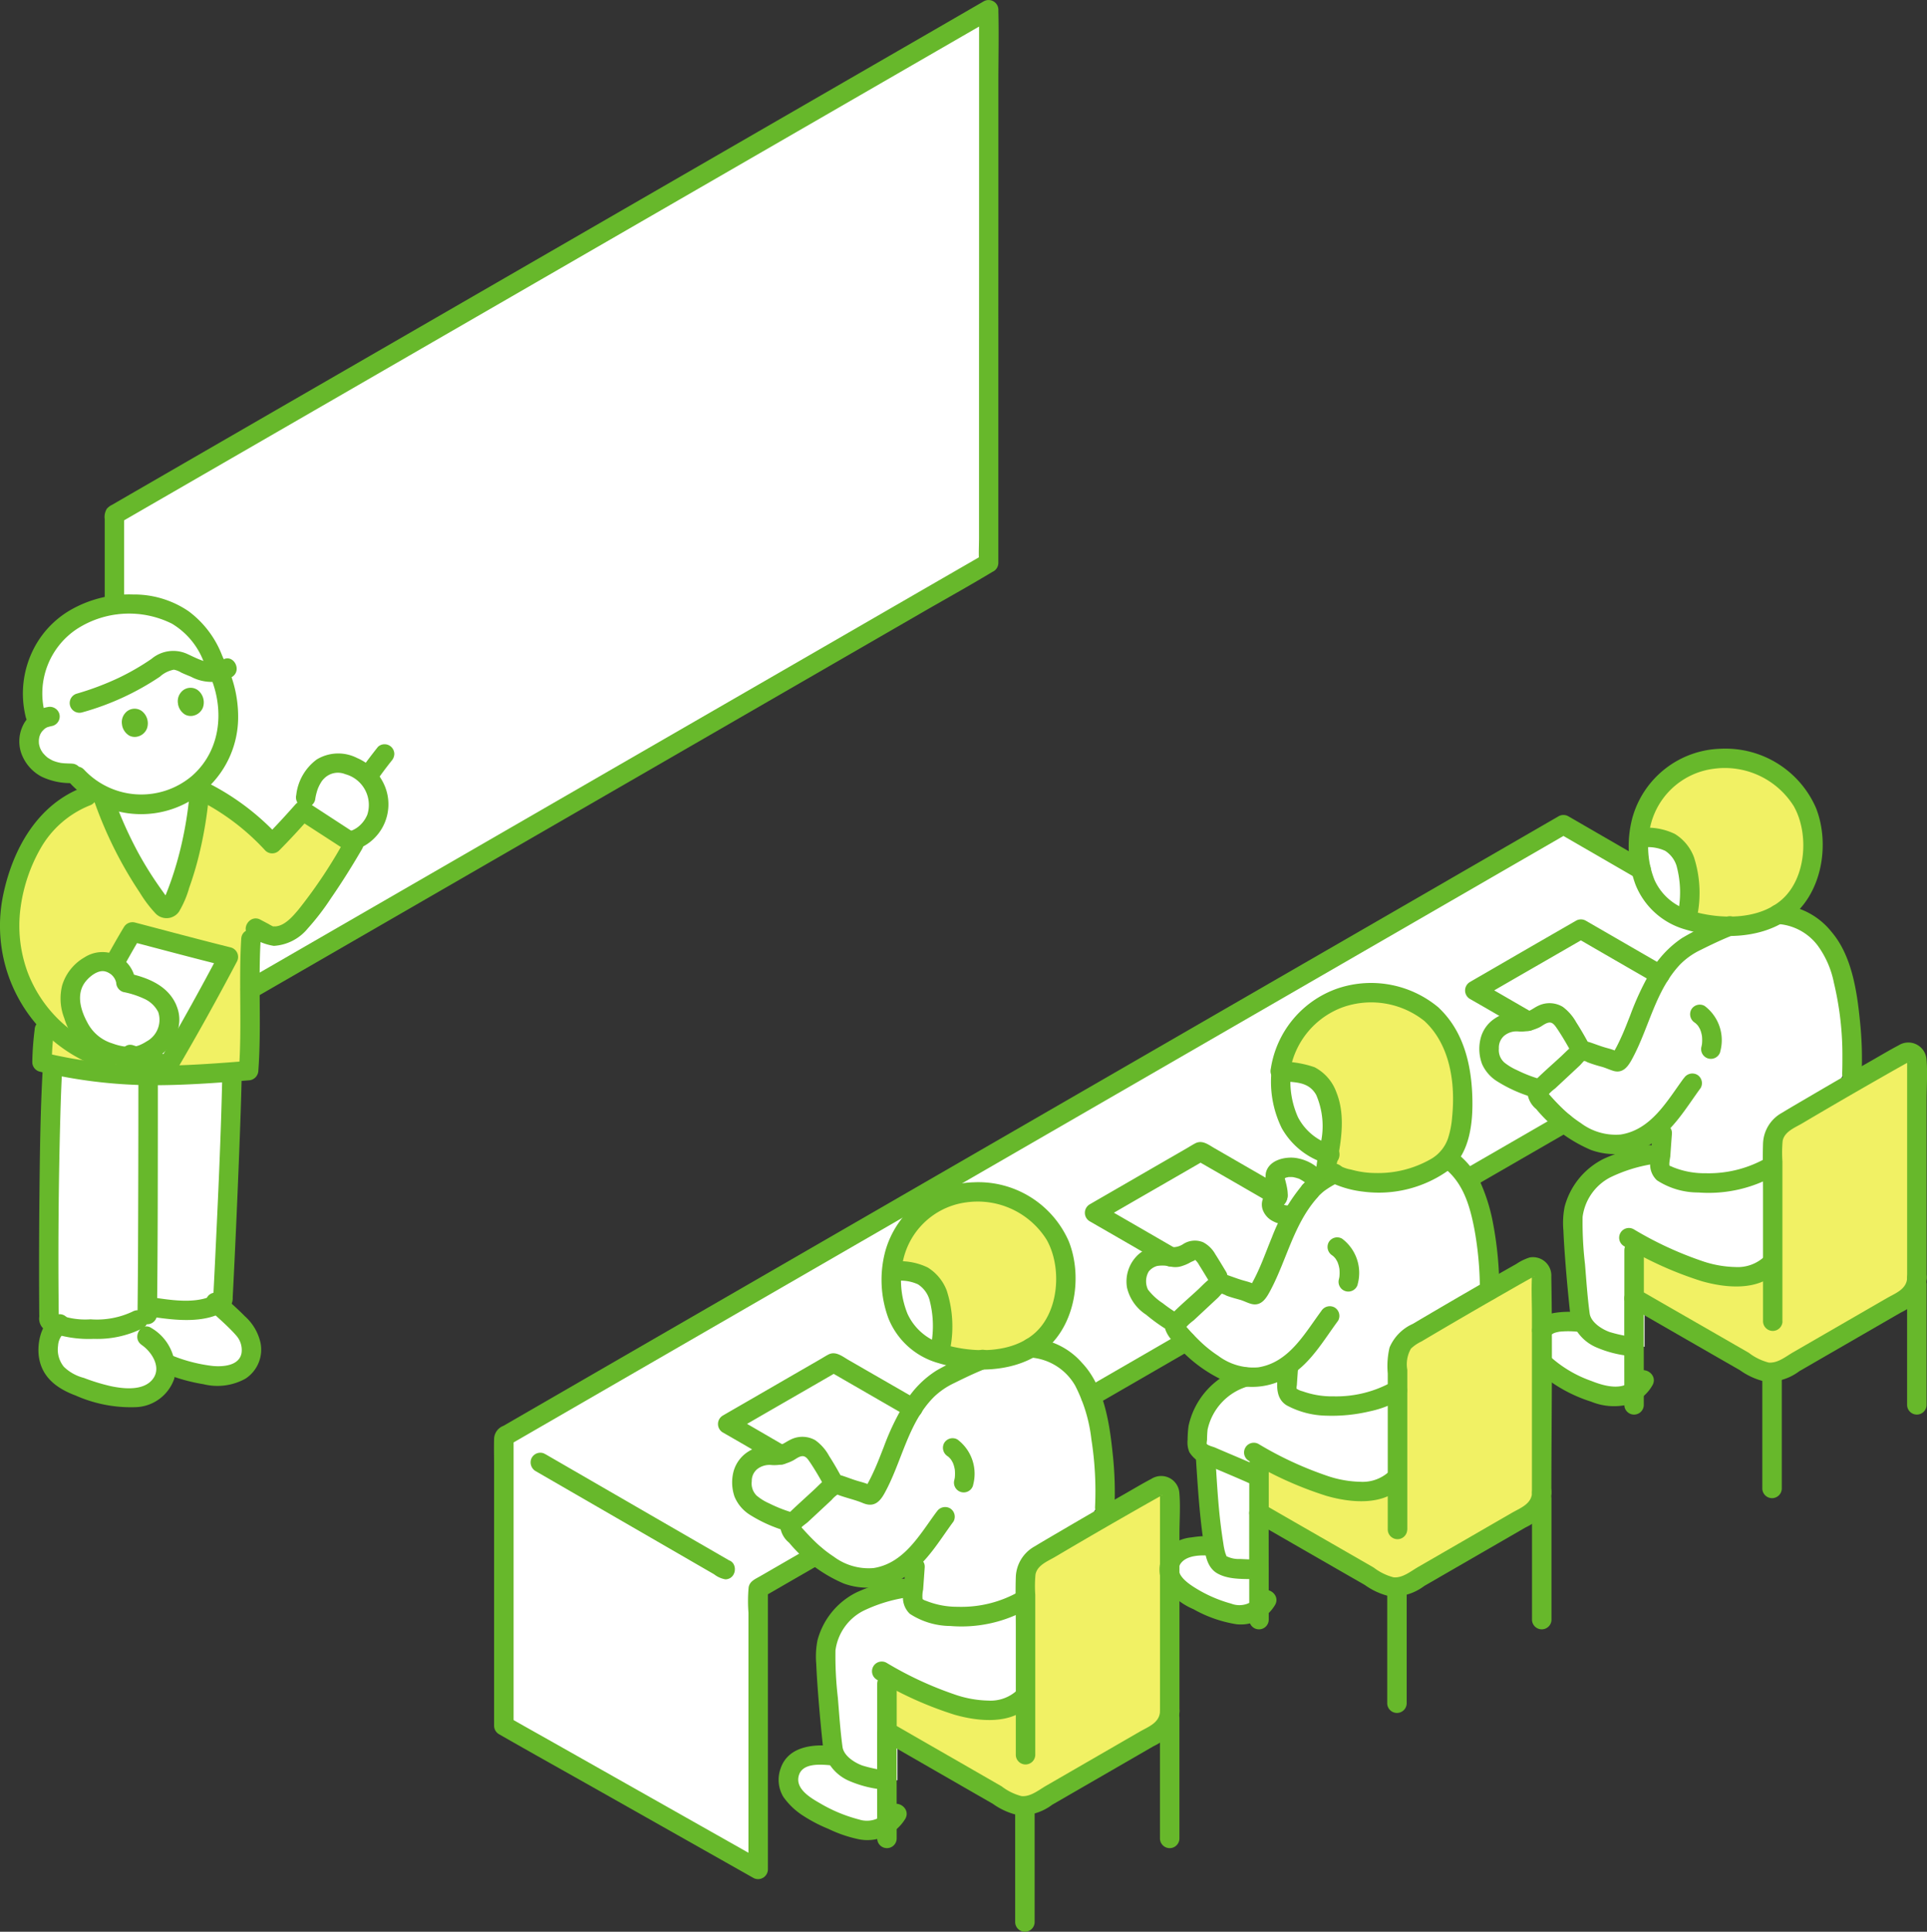 <svg id="c" xmlns="http://www.w3.org/2000/svg" width="174.34" height="174.733" viewBox="0 0 174.34 174.733">
  <rect x="0" y="0" width="174.34" height="174.733" fill="#333333" stroke="none"/>
  <g id="d" transform="translate(0.871 0.876)">
    <g id="e" transform="translate(9.456)">
      <path id="パス_1021" data-name="パス 1021" d="M23.46,97.711c0-1.455.023-48.9.023-50.04,5.937-3.432,71.7-41.406,79.11-45.684,0,1.336-.019,48.988-.019,50.041L23.46,97.711Z" transform="translate(-23.46 -1.987)" fill="#fff"/>
    </g>
    <path id="パス_1022" data-name="パス 1022" d="M13.944,130.96c5.064-1.519,7.924-.129,8.768,1.853a11.379,11.379,0,0,1,1.009,2.421,11.832,11.832,0,0,1,.232,1.6c.013.142.024.277.033.4A7.887,7.887,0,0,1,10.077,142.9a5.422,5.422,0,0,1-2.347-.379,2.983,2.983,0,0,1-1.638-1.757,2.381,2.381,0,0,1,.481-2.339,2.019,2.019,0,0,1,1.291-.674,5.548,5.548,0,0,1,2.962-5.4,21.632,21.632,0,0,1,3.118-1.394Z" transform="translate(-4.215 -73.821)" fill="#fff"/>
    <path id="パス_1023" data-name="パス 1023" d="M22.278,127.643a7.122,7.122,0,0,0-3.055-2.753,9.038,9.038,0,0,0-4.525-.722,9.059,9.059,0,0,0-5.081,1.889,7.943,7.943,0,0,0-2.7,8.1l.183.672a2,2,0,0,1,1.147-.532l2.668-1.216a28.769,28.769,0,0,0,5.61-2.325c.818-.435,1.867-1.468,2.8-1.564a3.321,3.321,0,0,1,1.479.479,7.671,7.671,0,0,0,1.956.62,2.684,2.684,0,0,0,.582.007,7.576,7.576,0,0,0-1.065-2.658Z" transform="translate(-4.604 -70.368)" fill="#fff"/>
    <path id="パス_1024" data-name="パス 1024" d="M29.842,163.273a32.683,32.683,0,0,1-2.323,9.631,1.594,1.594,0,0,1-.361.6c-.335.271-.716-.125-1.01-.517a34.031,34.031,0,0,1-5.042-9.579l8.736-.134Z" transform="translate(-12.686 -92.269)" fill="#fff"/>
    <path id="パス_1025" data-name="パス 1025" d="M65.782,156.8a2.458,2.458,0,0,0-1.222.228c-2.14,1.038-2.079,4.68-1.431,4.481l3.634,2.355a2.148,2.148,0,0,0,.243-.059,3.448,3.448,0,0,0,2.34-2.682,3.676,3.676,0,0,0-1.259-3.355,4.1,4.1,0,0,0-2.306-.968Z" transform="translate(-35.987 -88.644)" fill="#fff"/>
    <path id="パス_1026" data-name="パス 1026" d="M9.9,271.708a2.956,2.956,0,0,1,.882-1.875,6.24,6.24,0,0,0,1.113.231c2.15.206,4.189.328,6.091-.7l1.535-1.123a11.927,11.927,0,0,0,5.225-.12,3.945,3.945,0,0,0,.456-.193,18.078,18.078,0,0,1,2.69,2.733,2.668,2.668,0,0,1,.183,2.384,2.589,2.589,0,0,1-1.807,1.305,5.96,5.96,0,0,1-2.293-.049,15.419,15.419,0,0,1-3.5-1.029,3.286,3.286,0,0,1-.025,1.167,2.452,2.452,0,0,1-1.333,1.566,4.717,4.717,0,0,1-2.594.378,14.127,14.127,0,0,1-3.834-.993,4.318,4.318,0,0,1-2.138-1.333,3.214,3.214,0,0,1-.647-2.352Z" transform="translate(-6.403 -150.854)" fill="#fff"/>
    <path id="パス_1027" data-name="パス 1027" d="M16.872,219.659c.947.051,1.909.07,2.859.067h.384c2.4-.008,4.725-.166,6.494-.309,0,.106,0,.164,0,.164-.1,5.019-.609,16.429-.836,20.527a3.417,3.417,0,0,1-.939.484,11.929,11.929,0,0,1-5.225.12l-1.535,1.123c-1.9,1.025-3.941.9-6.091.7a4.985,4.985,0,0,1-1.927-.587c-.069-5.477-.007-17.826.331-23.2a39.058,39.058,0,0,0,6.49.913Z" transform="translate(-6.484 -123.321)" fill="#fff"/>
    <path id="パス_1028" data-name="パス 1028" d="M19.16,197.615c.994-1.526,2.224-3.97,3.546-6.14,3.1.812,5.919,1.569,8.684,2.259q-2.606,4.959-5.465,9.824c-.89-.267-2.362-.658-3.374-.986Z" transform="translate(-11.597 -108.056)" fill="#fff"/>
    <path id="パス_1029" data-name="パス 1029" d="M23.213,201.788a2.053,2.053,0,0,1,.137.4c.562,2.474-2.191,4.2-3.768,3.975-3.1-.432-4.3-1.785-5.073-4.487a3.349,3.349,0,0,1,1.111-3.33,2.4,2.4,0,0,1,2.211-.724,2.09,2.09,0,0,1,1.648,1.852,7.741,7.741,0,0,1,2.763,1.087,3.14,3.14,0,0,1,.971,1.23Z" transform="translate(-8.958 -111.459)" fill="#fff"/>
    <g id="f" transform="translate(44.71 73.725)">
      <path id="パス_1030" data-name="パス 1030" d="M103.946,251.18l-.4-.229s0-13.245,0-26.134c14.843-8.574,50.416-29.117,76.137-43.97L199.4,169.455c6.524,3.771,15.926,9.2,23.391,13.515L126.55,238.547c0,12.653,0,25.4,0,25.4L103.947,251.18Z" transform="translate(-103.54 -169.455)" fill="#fff"/>
    </g>
    <path id="パス_1031" data-name="パス 1031" d="M344.446,234.952c-5.7-1.611-15.712,1.068-15.712,1.068-2.679.567-5.009,2.161-5.487,5.06a84.9,84.9,0,0,0,.6,8.564,3.814,3.814,0,0,0,.135.951,2.786,2.786,0,0,0,.579.827c1.222,1.335,2.886,1.418,4.055,1.613l1.11.011c0-1.618,0-3.216-.006-4.157a1.387,1.387,0,0,1-.66-1.183c0-.828,0-1.834,0-2.46v-1.635a25.947,25.947,0,0,0,7.384,2.987,7.58,7.58,0,0,0,2.328.059,4,4,0,0,0,2.4-1.125l6.994-4.018-.2-.057s-.707-5.71-3.517-6.5Z" transform="translate(-181.809 -132.104)" fill="#fff"/>
    <path id="パス_1032" data-name="パス 1032" d="M306.032,211.455a2.532,2.532,0,0,1,.387-1.513,2.672,2.672,0,0,1,1.3-.932c.716-.227,1.48.073,2.224-.247.524-.225.936-.638,1.507-.648a1.425,1.425,0,0,1,1.2.575,21.224,21.224,0,0,1,1.547,2.483l.234.431a.69.69,0,0,0-.265.131l-3.5,3.26a.21.21,0,0,0-.025.027,13.038,13.038,0,0,1-3.692-1.661,2.491,2.491,0,0,1-.552-.586,2.206,2.206,0,0,1-.354-1.1c0-.073,0-.146,0-.22Z" transform="translate(-172.177 -117.37)" fill="#fff"/>
    <path id="パス_1033" data-name="パス 1033" d="M322.13,200.83a4.657,4.657,0,0,1,.823.3.412.412,0,0,0,.279.059.435.435,0,0,0,.235-.224c1.716-2.829,2.181-6.425,4.818-9.272a8.607,8.607,0,0,1,2.758-1.763,18.724,18.724,0,0,1,6.39-2.07,4.31,4.31,0,0,1,1.872.258,7.247,7.247,0,0,1,3.256,2.871c1.588,3,1.831,7.586,1.846,9.857-3.355,6.382-5.152,8.568-7.656,10.019a9.788,9.788,0,0,1-2.129.836c-2.558.59-4.812.691-6.885-.225a1.2,1.2,0,0,1-.629-.475,1.279,1.279,0,0,1-.074-.682c.085-1.245.178-2.491.269-3.722a7.734,7.734,0,0,1-.692.665,6.264,6.264,0,0,1-3.5,1.422,7.191,7.191,0,0,1-4.582-1.824,18.169,18.169,0,0,1-2.421-2.392.637.637,0,0,1-.193-.35.646.646,0,0,1,.274-.474l3.5-3.26a.788.788,0,0,1,.311-.145.729.729,0,0,1,.451.038,11.117,11.117,0,0,0,1.675.551Z" transform="translate(-177.712 -106.022)" fill="#fff"/>
    <path id="パス_1034" data-name="パス 1034" d="M316.379,272.081a2.167,2.167,0,0,1,.888-.44,7.536,7.536,0,0,1,2.557-.019,3.775,3.775,0,0,0,.445.56c1.277,1.4,3.038,1.424,4.21,1.64,0,1.412,0,2.843,0,4a3.332,3.332,0,0,1-1.893.5,7.444,7.444,0,0,1-2.517-.7,10.288,10.288,0,0,1-3.937-2.429,3.651,3.651,0,0,1-.265-.337,1.752,1.752,0,0,1-.3-1.163,2.333,2.333,0,0,1,.257-.978,2.63,2.63,0,0,1,.549-.639Z" transform="translate(-177.515 -152.864)" fill="#fff"/>
    <path id="パス_1035" data-name="パス 1035" d="M340.9,179.371l.173.059a11.6,11.6,0,0,0,.107-4.543,3.935,3.935,0,0,0-1.207-2.163c-.929-.79-2-.65-3.192-.774-.007.077-.013.156-.018.234a8,8,0,0,0,1.388,5.323,6.044,6.044,0,0,0,2.749,1.864Z" transform="translate(-189.369 -97.126)" fill="#fff"/>
    <path id="パス_1036" data-name="パス 1036" d="M190.9,324.034c-5.7-1.611-15.712,1.068-15.712,1.068-2.679.567-5.009,2.161-5.487,5.06a84.856,84.856,0,0,0,.6,8.564,3.815,3.815,0,0,0,.135.95,2.787,2.787,0,0,0,.579.827c1.222,1.335,2.886,1.418,4.055,1.613l1.11.011c0-1.618,0-3.216-.006-4.157a1.387,1.387,0,0,1-.659-1.183c0-.828,0-1.834,0-2.46v-1.635a25.95,25.95,0,0,0,7.384,2.987,7.578,7.578,0,0,0,2.328.059,4,4,0,0,0,2.4-1.125l6.994-4.018-.2-.057s-.707-5.71-3.517-6.5Z" transform="translate(-95.859 -181.969)" fill="#fff"/>
    <path id="パス_1037" data-name="パス 1037" d="M152.487,300.538a2.533,2.533,0,0,1,.387-1.513,2.673,2.673,0,0,1,1.3-.932c.716-.227,1.48.073,2.224-.247.524-.225.936-.638,1.506-.648a1.425,1.425,0,0,1,1.2.575,21.229,21.229,0,0,1,1.547,2.483l.234.431a.689.689,0,0,0-.265.131l-3.5,3.259a.205.205,0,0,0-.025.027,13.038,13.038,0,0,1-3.692-1.661,2.492,2.492,0,0,1-.552-.586,2.206,2.206,0,0,1-.354-1.1c0-.073,0-.146,0-.22Z" transform="translate(-86.228 -167.235)" fill="#fff"/>
    <path id="パス_1038" data-name="パス 1038" d="M168.584,289.912a4.654,4.654,0,0,1,.823.3.412.412,0,0,0,.279.059.436.436,0,0,0,.235-.224c1.716-2.829,2.18-6.425,4.817-9.272a8.609,8.609,0,0,1,2.758-1.763,18.724,18.724,0,0,1,6.39-2.07,4.31,4.31,0,0,1,1.872.258,7.247,7.247,0,0,1,3.256,2.871c1.588,3,1.831,7.586,1.846,9.857-3.355,6.382-5.153,8.568-7.656,10.019a9.785,9.785,0,0,1-2.129.836c-2.558.59-4.812.691-6.885-.224a1.2,1.2,0,0,1-.629-.475,1.279,1.279,0,0,1-.074-.682c.085-1.245.178-2.491.269-3.722a7.747,7.747,0,0,1-.692.665,6.265,6.265,0,0,1-3.5,1.422,7.191,7.191,0,0,1-4.582-1.824,18.175,18.175,0,0,1-2.421-2.392.638.638,0,0,1-.193-.35.646.646,0,0,1,.274-.474l3.5-3.259a.787.787,0,0,1,.311-.145.729.729,0,0,1,.451.038,11.115,11.115,0,0,0,1.675.551Z" transform="translate(-91.763 -155.887)" fill="#fff"/>
    <path id="パス_1039" data-name="パス 1039" d="M162.834,361.164a2.166,2.166,0,0,1,.888-.44,7.535,7.535,0,0,1,2.557-.019,3.778,3.778,0,0,0,.445.56c1.277,1.4,3.038,1.424,4.21,1.64,0,1.412,0,2.843,0,4a3.333,3.333,0,0,1-1.893.5,7.443,7.443,0,0,1-2.517-.7,10.289,10.289,0,0,1-3.937-2.429,3.661,3.661,0,0,1-.265-.337,1.752,1.752,0,0,1-.3-1.163,2.333,2.333,0,0,1,.257-.978,2.633,2.633,0,0,1,.549-.639Z" transform="translate(-91.566 -202.729)" fill="#fff"/>
    <path id="パス_1040" data-name="パス 1040" d="M187.355,268.453l.173.059a11.6,11.6,0,0,0,.107-4.543,3.935,3.935,0,0,0-1.207-2.163c-.929-.79-2-.65-3.192-.774-.007.077-.013.156-.018.234a8,8,0,0,0,1.388,5.323,6.044,6.044,0,0,0,2.749,1.864Z" transform="translate(-103.42 -146.991)" fill="#fff"/>
    <path id="パス_1041" data-name="パス 1041" d="M261.376,243.481a.77.77,0,0,1-.051-.165.609.609,0,0,1,.206-.542c.109-.067.215-.075.3-.173a.323.323,0,0,0,.058-.128c.145-.558-.235-1.131-.251-1.706a.632.632,0,0,1,.139-.436,1.358,1.358,0,0,1,.5-.341,2.393,2.393,0,0,1,1.63.007,3.392,3.392,0,0,1,1.489,1.036,13.661,13.661,0,0,0-1.837,3.029l-.35.081c-.493.114-1.556-.023-1.832-.662Z" transform="translate(-147.149 -135.135)" fill="#fff"/>
    <path id="パス_1042" data-name="パス 1042" d="M264.021,289.65a4,4,0,0,1-2.4,1.125,7.575,7.575,0,0,1-2.328-.059,26.588,26.588,0,0,1-7.67-3.146v1.963l-.222-.107c-1.366-.626-3.356-1.434-4.847-2.1a.879.879,0,0,1-.52-.843q.028-.652.06-1.287c.479-2.9,2.808-4.493,5.487-5.06l12.7-1.591-.26,11.1Z" transform="translate(-138.594 -156.796)" fill="#fff"/>
    <path id="パス_1043" data-name="パス 1043" d="M248.3,323.372c.03-.02.059-.04.089-.061,0-1.013,0-2.271,0-3.554-.567-.023-1.168-.044-1.689-.07a3.178,3.178,0,0,1-1.853-.483,2.571,2.571,0,0,1-.462-1.129q-.032-.2-.063-.393a7.057,7.057,0,0,0-2.537.154,2.306,2.306,0,0,0-1.335,1.072,1.572,1.572,0,0,0-.187.762,1.618,1.618,0,0,0,.266,1.061,3.337,3.337,0,0,0,.239.3,9.246,9.246,0,0,0,3.539,2.184,6.693,6.693,0,0,0,2.263.626,2.989,2.989,0,0,0,1.734-.471Z" transform="translate(-135.36 -178.663)" fill="#fff"/>
    <path id="パス_1044" data-name="パス 1044" d="M248.61,307.731c-.022-.081-.041-.162-.055-.24-.328-1.991-.542-3.936-.708-6.092-.055-.718-.075-1.754-.125-2.472l-.015-.221c1.462.644,3.331,1.405,4.632,2l.221.1c0,1.213,0,2.245,0,3.249,0,1.3,0,3.236,0,5.114-.567-.023-1.169-.044-1.691-.07a3.179,3.179,0,0,1-1.853-.483,2.181,2.181,0,0,1-.406-.889Z" transform="translate(-139.529 -168.08)" fill="#fff"/>
    <path id="パス_1045" data-name="パス 1045" d="M236.687,257.482a4.53,4.53,0,0,0-1.288-.084,2.491,2.491,0,0,0-1.307.706,2.561,2.561,0,0,0-.56,1.555,2.057,2.057,0,0,0,.2,1.056,2.315,2.315,0,0,0,.44.607,15.99,15.99,0,0,0,2.944,2.2,1.056,1.056,0,0,1,.209-.243l3.5-3.26a.788.788,0,0,1,.311-.145.466.466,0,0,1,.118-.019l-.373-.613-.914-1.485c-.244-.4-.551-.834-1.013-.886-.528-.059-.957.415-1.468.56a2.038,2.038,0,0,1-.794.047Z" transform="translate(-131.59 -144.661)" fill="#fff"/>
    <path id="パス_1046" data-name="パス 1046" d="M249.035,248.631l-.081.136a.434.434,0,0,1-.235.225.412.412,0,0,1-.279-.059c-.652-.331-1.557-.42-2.5-.851a.729.729,0,0,0-.451-.038.788.788,0,0,0-.311.145l-3.5,3.26a.647.647,0,0,0-.274.474.639.639,0,0,0,.193.35,18.118,18.118,0,0,0,2.421,2.392,7.193,7.193,0,0,0,4.582,1.824,6.221,6.221,0,0,0,3.109-1.128q-.069.946-.134,1.894a1.28,1.28,0,0,0,.074.682,1.2,1.2,0,0,0,.629.475c2.073.916,4.327.814,6.885.224a9.788,9.788,0,0,0,2.129-.836c1.8-1.043,6.106-3.1,7.988-6.16.593-.965.612-3.79.51-5.486a19.819,19.819,0,0,0-1.745-7.363,7.246,7.246,0,0,0-3.256-2.871,3.323,3.323,0,0,0-1.872-.258,18.732,18.732,0,0,0-6.39,2.07,8.609,8.609,0,0,0-2.758,1.763c-.039.042-.078.085-.117.128-2.493,2.78-3,6.243-4.62,9.008Z" transform="translate(-136.002 -132.775)" fill="#fff"/>
    <g id="g" transform="translate(0 67.723)">
      <path id="パス_1047" data-name="パス 1047" d="M28.5,164.09c-.784.893-1.78,1.989-2.769,2.975a12.794,12.794,0,0,0-2.036-1.98,41.806,41.806,0,0,0-4.52-2.961,32.948,32.948,0,0,1-2.366,10.136,1.594,1.594,0,0,1-.361.6c-.335.271-.716-.126-1.01-.517a34.1,34.1,0,0,1-5.108-9.776c-1.6-.2-4.107,1.635-5.174,2.884a11.816,11.816,0,0,0-1.478,2.214,18.372,18.372,0,0,0-1.3,3.693,12.8,12.8,0,0,0,1.169,9.314,12.485,12.485,0,0,0,1.676,2.341c-.066.563-.1.881-.1.881s-.213,1.79-.213,2.935a40.532,40.532,0,0,0,7.459,1.135,85.773,85.773,0,0,0,11.234-.372c.138-1.8.091-10,.213-11.933l.072-1.149.331.177,1.226.655c1.843.571,3.607-2.06,4.371-3.125,1.185-1.654,2.273-3.381,3.3-5.139L28.5,164.092Zm-12.2,23.038c-.759-.228-1.94-.545-2.9-.838a2.486,2.486,0,0,1-.8.038c-3.1-.432-4.3-1.785-5.073-4.487a3.35,3.35,0,0,1,1.111-3.33,2.4,2.4,0,0,1,2.211-.724,2.822,2.822,0,0,1,.534.221c.541-.972,1.111-1.993,1.7-2.963,3.1.812,5.919,1.569,8.684,2.259q-2.606,4.959-5.465,9.824Z" transform="translate(-1.98 -159.349)" fill="#f1f164"/>
      <path id="パス_1048" data-name="パス 1048" d="M348.012,156.561a8.136,8.136,0,0,0-8.784,1.284,7.424,7.424,0,0,0-.545.541,7.646,7.646,0,0,0-1.855,4.535c1.2.124,2.262-.016,3.192.774a3.936,3.936,0,0,1,1.207,2.163,11.621,11.621,0,0,1-.106,4.544l.134.043.031.01c2.968.9,7.157.815,9.445-1.576a6.819,6.819,0,0,0,1.628-3.456,8.367,8.367,0,0,0-.854-5.874,7.345,7.345,0,0,0-2.223-2.284,8.592,8.592,0,0,0-1.271-.7Z" transform="translate(-189.416 -155.821)" fill="#f1f164"/>
      <path id="パス_1049" data-name="パス 1049" d="M194.467,245.643a8.136,8.136,0,0,0-8.784,1.284,7.426,7.426,0,0,0-.545.541A7.646,7.646,0,0,0,183.283,252c1.2.124,2.262-.016,3.192.774a3.935,3.935,0,0,1,1.207,2.163,11.621,11.621,0,0,1-.106,4.544l.134.043.031.01c2.968.9,7.157.815,9.445-1.576a6.818,6.818,0,0,0,1.628-3.456,8.366,8.366,0,0,0-.855-5.874,7.344,7.344,0,0,0-2.223-2.284,8.589,8.589,0,0,0-1.271-.7Z" transform="translate(-103.467 -205.686)" fill="#f1f164"/>
      <path id="パス_1050" data-name="パス 1050" d="M276.8,205.963a7.182,7.182,0,0,0-3.463-1.72,8.224,8.224,0,0,0-10.24,6.865c1.234.143,2.33-.025,3.283.785a3.936,3.936,0,0,1,1.207,2.163,14.159,14.159,0,0,1-.347,5.786,2.445,2.445,0,0,0,.895.563,10.078,10.078,0,0,0,8.408-.267,4.426,4.426,0,0,0,2.788-3.5,15.7,15.7,0,0,0-.045-6.031,8.583,8.583,0,0,0-2.486-4.644Z" transform="translate(-148.145 -182.8)" fill="#f1f164"/>
      <path id="パス_1051" data-name="パス 1051" d="M361.4,236.587c0-4.867-.007-16.654-.007-19.675a.745.745,0,0,0-1.106-.655c-2.691,1.493-7.952,4.543-10.826,6.262a2.259,2.259,0,0,0-1.106,1.937v10.711l-.145.136a4,4,0,0,1-2.4,1.125,7.58,7.58,0,0,1-2.328-.059,26.592,26.592,0,0,1-7.67-3.146v5.194c2.373,1.369,9.019,5.184,11.215,6.453a2.5,2.5,0,0,0,2.256,0l11-6.354a2.221,2.221,0,0,0,1.113-1.929" transform="translate(-188.85 -189.598)" fill="#f1f164"/>
      <path id="パス_1052" data-name="パス 1052" d="M284.317,280.713c0-4.867-.007-16.654-.007-19.675a.745.745,0,0,0-1.106-.655c-2.691,1.493-7.952,4.543-10.826,6.262a2.259,2.259,0,0,0-1.106,1.937v10.7l-.145.145a4,4,0,0,1-2.4,1.125,7.578,7.578,0,0,1-2.328-.059,26.6,26.6,0,0,1-7.671-3.146v5.194c2.373,1.369,9.019,5.184,11.215,6.453a2.5,2.5,0,0,0,2.256,0l11-6.354a2.222,2.222,0,0,0,1.113-1.929" transform="translate(-145.7 -214.298)" fill="#f1f164"/>
      <path id="パス_1053" data-name="パス 1053" d="M207.856,325.669c0-4.867-.007-16.654-.007-19.675a.745.745,0,0,0-1.106-.655c-2.691,1.493-7.952,4.543-10.826,6.262a2.259,2.259,0,0,0-1.106,1.937v10.7l-.145.143a4,4,0,0,1-2.4,1.125,7.579,7.579,0,0,1-2.328-.059,26.6,26.6,0,0,1-7.671-3.146V327.5c2.373,1.369,9.019,5.184,11.215,6.453a2.5,2.5,0,0,0,2.256,0l11-6.354a2.221,2.221,0,0,0,1.113-1.929" transform="translate(-102.9 -239.463)" fill="#f1f164"/>
    </g>
  </g>
  <g id="h" transform="translate(0 0)">
    <path id="パス_1054" data-name="パス 1054" d="M130.185,233.662l-3.428,1.979-1.183.684c-.43.248-.92.443-1.016.988a13.84,13.84,0,0,0-.016,2.3v23.222l1.325-.76-6.986-3.947-11.9-6.725c-1.374-.776-2.754-1.543-4.123-2.329l.436.76V223.7l-.436.76,13.673-7.9,18.231-10.529,20.408-11.786,19.966-11.531q10.706-6.183,21.411-12.365l2.172-1.256h-.889l7.035,4.068a.881.881,0,0,0,.889-1.521l-7.035-4.068a.89.89,0,0,0-.889,0q-13.229,7.649-26.466,15.285L145.542,197.77,120.887,212.01l-18.519,10.7a1.3,1.3,0,0,0-.839,1.206c-.022.782,0,1.568,0,2.351v23.568a.885.885,0,0,0,.436.76c3.017,1.731,6.058,3.422,9.086,5.133l11.392,6.436,2.533,1.431a.889.889,0,0,0,1.325-.76v-25.4l-.436.76,5.208-3.007a.881.881,0,0,0-.889-1.521h0Z" transform="translate(-56.827 -93.734)" fill="#67b82b"/>
    <path id="パス_1055" data-name="パス 1055" d="M231.25,273.7l-8.651,5a.881.881,0,0,0,.889,1.521l8.651-5a.881.881,0,0,0-.889-1.521Z" transform="translate(-124.364 -153.134)" fill="#67b82b"/>
    <path id="パス_1056" data-name="パス 1056" d="M308.79,228.845q-4.381,2.528-8.761,5.058a.881.881,0,0,0,.889,1.521q4.379-2.532,8.761-5.058a.881.881,0,0,0-.889-1.521Z" transform="translate(-167.707 -128.029)" fill="#67b82b"/>
    <path id="パス_1057" data-name="パス 1057" d="M307.244,197.355c-1.613-.929-3.221-1.869-4.838-2.791v1.521c2.766-1.61,5.542-3.2,8.313-4.8l1.293-.747h-.889q3.576,2.078,7.163,4.138a.881.881,0,0,0,.889-1.521q-3.581-2.069-7.163-4.138a.89.89,0,0,0-.889,0q-4.171,2.4-8.339,4.818c-.423.244-.846.487-1.267.733a.889.889,0,0,0,0,1.521c1.617.922,3.225,1.862,4.838,2.791a.881.881,0,0,0,.889-1.521Z" transform="translate(-168.539 -105.735)" fill="#67b82b"/>
    <path id="パス_1058" data-name="パス 1058" d="M309.744,213.06a12.541,12.541,0,0,1-2.32-.88,5.158,5.158,0,0,1-1.134-.683,1.5,1.5,0,0,1-.5-1.274,1.418,1.418,0,0,1,.466-1.138,1.753,1.753,0,0,1,1.322-.4,3.777,3.777,0,0,0,1.914-.391c.31-.167.694-.514,1.054-.391a.638.638,0,0,1,.229.16,1.689,1.689,0,0,1,.122.136c-.064-.076-.021-.026.015.023.151.207.291.422.428.638.341.536.66,1.086.964,1.643.542,1,2.063.107,1.521-.889-.323-.593-.663-1.178-1.029-1.746a4.422,4.422,0,0,0-1.219-1.407,2.331,2.331,0,0,0-2.248-.09c-.29.134-.547.342-.841.463a2.3,2.3,0,0,1-.91.09,3.486,3.486,0,0,0-2.2.615,3.026,3.026,0,0,0-1.242,1.778,3.905,3.905,0,0,0,.143,2.339,3.547,3.547,0,0,0,1.419,1.578,12.732,12.732,0,0,0,3.575,1.521.881.881,0,0,0,.468-1.7h0Z" transform="translate(-170.183 -115.383)" fill="#67b82b"/>
    <path id="パス_1059" data-name="パス 1059" d="M391.926,262.768q0,5.474,0,10.947a.881.881,0,0,0,1.761,0q0-5.474,0-10.947a.881.881,0,0,0-1.761,0Z" transform="translate(-219.386 -146.611)" fill="#67b82b"/>
    <path id="パス_1060" data-name="パス 1060" d="M362.171,280.9v10.526a.881.881,0,0,0,1.761,0V280.9a.881.881,0,0,0-1.761,0Z" transform="translate(-202.73 -156.762)" fill="#67b82b"/>
    <path id="パス_1061" data-name="パス 1061" d="M327.731,252.656a12.569,12.569,0,0,1-2.293-.472c-.709-.256-1.689-.876-1.8-1.685-.2-1.471-.3-2.968-.421-4.448a32.485,32.485,0,0,1-.217-4.279,4.711,4.711,0,0,1,2.489-3.567,13.667,13.667,0,0,1,3.793-1.2c1.1-.259.636-1.958-.468-1.7a16.682,16.682,0,0,0-3.893,1.208,6.775,6.775,0,0,0-3.545,4.333,7.514,7.514,0,0,0-.114,2.149c.035.872.095,1.743.161,2.613q.193,2.544.473,5.084a3.991,3.991,0,0,0,2.3,2.862,10.181,10.181,0,0,0,3.071.8.908.908,0,0,0,1.083-.615.887.887,0,0,0-.615-1.083h0Z" transform="translate(-179.818 -131.699)" fill="#67b82b"/>
    <path id="パス_1062" data-name="パス 1062" d="M333.156,253.934a32.792,32.792,0,0,0,7.052,3.179c2.167.618,5.222.937,6.9-.964.747-.847-.494-2.1-1.245-1.245a3.526,3.526,0,0,1-2.605.929,9.892,9.892,0,0,1-3.117-.579,32.034,32.034,0,0,1-6.092-2.84.881.881,0,0,0-.889,1.521h0Z" transform="translate(-186.248 -141.224)" fill="#67b82b"/>
    <path id="パス_1063" data-name="パス 1063" d="M316.351,271.831c.09-.1.19-.181.287-.271-.023.021-.158.113-.059.05l.082-.054a2.223,2.223,0,0,1,.2-.107c.027-.013.14-.062.009-.007s-.016.009.013,0c.065-.023.132-.042.2-.059a3.736,3.736,0,0,1,.4-.074l-.234.031a7.869,7.869,0,0,1,1.657-.011.884.884,0,0,0,.88-.88.9.9,0,0,0-.88-.88,8.032,8.032,0,0,0-2.062.069,3.081,3.081,0,0,0-1.734.95.88.88,0,0,0,1.245,1.245h0Z" transform="translate(-176.244 -150.873)" fill="#67b82b"/>
    <path id="パス_1064" data-name="パス 1064" d="M315.1,279.362a13.465,13.465,0,0,0,5.1,2.963,5.45,5.45,0,0,0,3.133.3,3.7,3.7,0,0,0,2.422-1.82c.525-1-.994-1.894-1.521-.889-.816,1.559-2.725,1.051-4.028.53a10.985,10.985,0,0,1-3.861-2.332.881.881,0,0,0-1.245,1.245h0Z" transform="translate(-176.236 -155.534)" fill="#67b82b"/>
    <path id="パス_1065" data-name="パス 1065" d="M333.8,265.684q0,4.832.007,9.664a.881.881,0,0,0,1.761,0q0-4.832-.007-9.664a.881.881,0,0,0-1.761,0Z" transform="translate(-186.851 -148.243)" fill="#67b82b"/>
    <path id="パス_1066" data-name="パス 1066" d="M350.047,210.675a3.873,3.873,0,0,0-1.408-4.144.886.886,0,0,0-1.2.316.9.9,0,0,0,.316,1.2c.036.024.071.053.107.076-.219-.137-.1-.076-.044-.028a2.221,2.221,0,0,1,.182.182c.029.032.055.066.083.1-.176-.2-.074-.1-.036-.04a2.489,2.489,0,0,1,.134.221c.021.038.04.077.059.115.032.066.059.2-.019-.052.026.083.062.164.087.247a3.383,3.383,0,0,1,.111.519l-.031-.234a3.76,3.76,0,0,1,0,.936l.031-.234c-.016.117-.037.233-.064.348a.881.881,0,0,0,1.7.468h0Z" transform="translate(-194.418 -115.54)" fill="#67b82b"/>
    <path id="パス_1067" data-name="パス 1067" d="M328.059,202.881c-1.514,2.061-2.939,4.663-5.708,5.1a5.268,5.268,0,0,1-3.607-1.035,11.3,11.3,0,0,1-1.686-1.349c-.265-.254-.52-.519-.77-.788q-.2-.221-.4-.446l-.133-.15q-.236-.3-.05-.012l-.12.444a3.777,3.777,0,0,1,.833-.829l1.193-1.112,1.034-.964c.075-.07.355-.394.37-.4.11-.039.26.076.372.12a13.028,13.028,0,0,0,1.243.391c.357.1.689.261,1.04.368.959.292,1.42-.512,1.8-1.234,1.456-2.756,2.055-6.057,4.254-8.384a6.555,6.555,0,0,1,1.884-1.328c.935-.469,1.883-.92,2.854-1.307a.907.907,0,0,0,.615-1.083.886.886,0,0,0-1.083-.615,24.828,24.828,0,0,0-4.1,1.943,9.31,9.31,0,0,0-2.909,3.159,25.383,25.383,0,0,0-1.767,3.814c-.239.6-.47,1.21-.733,1.8-.144.326-.295.648-.457.965q-.112.218-.232.431c-.04.071-.08.142-.122.212q-.17.253,0,.048l.444-.12c-.014,0-.361-.167-.467-.2-.208-.074-.423-.13-.635-.19-.493-.138-.958-.326-1.441-.486-1.109-.367-1.848.546-2.573,1.222-.845.788-1.739,1.545-2.545,2.372a1.571,1.571,0,0,0-.531,1.1,2.192,2.192,0,0,0,.784,1.345,13.069,13.069,0,0,0,4.963,3.7,6.327,6.327,0,0,0,5.578-.649c1.871-1.157,3.06-3.228,4.333-4.961a.886.886,0,0,0-.316-1.2.9.9,0,0,0-1.2.316h0Z" transform="translate(-175.722 -105.358)" fill="#67b82b"/>
    <path id="パス_1068" data-name="パス 1068" d="M364.261,187.611a4.924,4.924,0,0,1,3.628,1.969,8.5,8.5,0,0,1,1.456,3.366,28,28,0,0,1,.765,6.666c0,.5,0,.995-.02,1.491-.055,1.133,1.705,1.13,1.761,0a31.861,31.861,0,0,0-.15-4.686c-.269-2.716-.734-5.934-2.566-8.083a6.567,6.567,0,0,0-4.873-2.485.881.881,0,0,0,0,1.761h0Z" transform="translate(-203.424 -104.031)" fill="#67b82b"/>
    <path id="パス_1069" data-name="パス 1069" d="M339.358,231.926q-.091,1.2-.172,2.4a1.931,1.931,0,0,0,.584,1.791,6.855,6.855,0,0,0,3.747,1.1,12.236,12.236,0,0,0,7.164-1.676c.952-.609.07-2.133-.889-1.521a10.518,10.518,0,0,1-5.609,1.455,7.583,7.583,0,0,1-2.937-.538c-.06-.025-.353-.161-.33-.128-.09-.132.049-.739.059-.889q.068-1,.144-2c.086-1.13-1.676-1.125-1.761,0h0Z" transform="translate(-189.858 -129.35)" fill="#67b82b"/>
    <path id="パス_1070" data-name="パス 1070" d="M333.816,255.7v4.372a.885.885,0,0,0,.436.76q5.01,2.89,10.026,5.768a6.319,6.319,0,0,0,2.355,1.044,4.748,4.748,0,0,0,3.019-.961l5.825-3.364,3.339-1.928a5.826,5.826,0,0,0,1.571-1.1,3.229,3.229,0,0,0,.775-2.051c.04-1.134-1.721-1.132-1.761,0-.037,1.036-1.065,1.393-1.839,1.84l-2.832,1.635-5.639,3.257c-.668.386-1.4,1.006-2.215.933a5.023,5.023,0,0,1-1.8-.883q-2.479-1.428-4.959-2.852c-1.654-.951-3.316-1.905-4.972-2.861l.436.76V255.7a.881.881,0,0,0-1.761,0h0Z" transform="translate(-186.858 -142.655)" fill="#67b82b"/>
    <path id="パス_1071" data-name="パス 1071" d="M364.038,239.468V224.984a11.515,11.515,0,0,1,.018-1.828c.143-.862,1.118-1.222,1.786-1.617q2.635-1.558,5.289-3.085,1.3-.747,2.6-1.487.564-.32,1.13-.638l.479-.268a2.007,2.007,0,0,0,.2-.11c0,.107-.205-.041-.2-.043-.054.015.037-.109-.018.024a.531.531,0,0,0,0,.154v1.079q0,.981,0,1.961,0,2.531,0,5.062,0,5.666,0,11.332a.881.881,0,0,0,1.761,0q0-5.3,0-10.6,0-2.719,0-5.438c0-1.242.1-2.535-.013-3.773a1.649,1.649,0,0,0-2.517-1.223c-.8.419-1.575.884-2.357,1.331q-2.881,1.644-5.742,3.323c-.825.483-1.652.963-2.47,1.459a3.3,3.3,0,0,0-1.7,2.792c-.046,1.482,0,2.974,0,4.456v11.622a.881.881,0,0,0,1.761,0h0Z" transform="translate(-202.779 -119.933)" fill="#67b82b"/>
    <path id="パス_1072" data-name="パス 1072" d="M340.309,168.474a5.026,5.026,0,0,1-3.249-2.759,8.149,8.149,0,0,1-.491-4.285,6.748,6.748,0,0,1,5.8-5.786,7.361,7.361,0,0,1,7.286,3.387c1.4,2.482,1.128,6.526-1.109,8.465-2.158,1.871-5.669,1.765-8.239.979-1.086-.332-1.55,1.367-.468,1.7,2.925.895,6.637.905,9.244-.885,3.082-2.117,3.9-6.753,2.576-10.111a8.93,8.93,0,0,0-8.615-5.351,8.543,8.543,0,0,0-7.98,6.193,10.04,10.04,0,0,0,.273,6.113,6.848,6.848,0,0,0,4.5,4.041c1.082.346,1.545-1.353.468-1.7Z" transform="translate(-187.364 -86.1)" fill="#67b82b"/>
    <path id="パス_1073" data-name="パス 1073" d="M337.2,171.82a3.71,3.71,0,0,1,1.707.331,2.5,2.5,0,0,1,1.032,1.357,9.2,9.2,0,0,1,.065,4.553.906.906,0,0,0,.615,1.083.888.888,0,0,0,1.083-.615,10.555,10.555,0,0,0-.19-5.811,4.212,4.212,0,0,0-1.716-2.088,5.713,5.713,0,0,0-2.6-.572.88.88,0,0,0,0,1.761h0Z" transform="translate(-188.258 -95.191)" fill="#67b82b"/>
    <path id="パス_1074" data-name="パス 1074" d="M153.7,286.48c-1.611-.931-3.217-1.873-4.834-2.8v1.521c2.765-1.609,5.54-3.2,8.311-4.8.43-.248.859-.5,1.29-.744h-.889q3.582,2.07,7.167,4.134l-.436-.76v0a.881.881,0,0,0,1.761,0v0a.885.885,0,0,0-.436-.76q-3.128-1.8-6.252-3.6c-.558-.322-1.174-.847-1.831-.513-.24.121-.469.271-.7.405q-3.344,1.93-6.687,3.863c-.729.421-1.458.84-2.185,1.263a.889.889,0,0,0,0,1.521c1.617.922,3.223,1.864,4.834,2.8a.881.881,0,0,0,.889-1.521h0Z" transform="translate(-82.592 -155.64)" fill="#67b82b"/>
    <path id="パス_1075" data-name="パス 1075" d="M156.189,302.145a12.663,12.663,0,0,1-2.372-.906,4.673,4.673,0,0,1-1.132-.7,1.54,1.54,0,0,1-.444-1.3,1.373,1.373,0,0,1,.508-1.11,1.808,1.808,0,0,1,1.321-.353,3.668,3.668,0,0,0,1.908-.414c.308-.169.669-.486,1.016-.369a.722.722,0,0,1,.186.115,1.332,1.332,0,0,1,.123.131c.138.153-.111-.159.055.07.151.207.291.422.428.638.341.536.66,1.086.964,1.643.542,1,2.063.107,1.521-.889-.323-.593-.663-1.178-1.029-1.745a4.185,4.185,0,0,0-1.264-1.436,2.369,2.369,0,0,0-2.217-.052c-.251.117-.478.276-.724.4a1.927,1.927,0,0,1-.967.144,3.529,3.529,0,0,0-2.195.575,3.087,3.087,0,0,0-1.279,1.753,3.937,3.937,0,0,0,.087,2.295,3.538,3.538,0,0,0,1.462,1.684,12.8,12.8,0,0,0,3.575,1.521.881.881,0,0,0,.468-1.7h0Z" transform="translate(-84.227 -165.252)" fill="#67b82b"/>
    <path id="パス_1076" data-name="パス 1076" d="M238.381,351.851q0,5.474,0,10.947a.881.881,0,0,0,1.761,0q0-5.474,0-10.947a.881.881,0,0,0-1.761,0Z" transform="translate(-133.437 -196.476)" fill="#67b82b"/>
    <path id="パス_1077" data-name="パス 1077" d="M208.626,369.984v10.526a.881.881,0,0,0,1.761,0V369.984a.881.881,0,0,0-1.761,0Z" transform="translate(-116.781 -206.627)" fill="#67b82b"/>
    <path id="パス_1078" data-name="パス 1078" d="M174.186,341.738a12.577,12.577,0,0,1-2.293-.472c-.709-.256-1.689-.876-1.8-1.685-.2-1.471-.3-2.968-.421-4.448a32.483,32.483,0,0,1-.217-4.279,4.711,4.711,0,0,1,2.489-3.567,13.664,13.664,0,0,1,3.793-1.2c1.1-.259.636-1.958-.468-1.7a16.686,16.686,0,0,0-3.893,1.208,6.775,6.775,0,0,0-3.545,4.333,7.515,7.515,0,0,0-.114,2.149c.035.872.095,1.743.161,2.613q.193,2.544.473,5.084a3.991,3.991,0,0,0,2.3,2.862,10.185,10.185,0,0,0,3.071.8.908.908,0,0,0,1.083-.615.887.887,0,0,0-.615-1.083h0Z" transform="translate(-93.869 -181.564)" fill="#67b82b"/>
    <path id="パス_1079" data-name="パス 1079" d="M179.611,343.016a32.8,32.8,0,0,0,7.052,3.179c2.167.618,5.223.937,6.9-.964.747-.848-.494-2.1-1.245-1.245a3.526,3.526,0,0,1-2.605.929,9.891,9.891,0,0,1-3.117-.579,32.03,32.03,0,0,1-6.092-2.84.881.881,0,0,0-.889,1.521h0Z" transform="translate(-100.299 -191.089)" fill="#67b82b"/>
    <path id="パス_1080" data-name="パス 1080" d="M169.976,364.346a2.313,2.313,0,0,1-2.678.981,13.665,13.665,0,0,1-3.567-1.487c-.829-.475-2.13-1.249-1.914-2.365.245-1.263,1.861-1.136,2.824-1.06a.888.888,0,0,0,.88-.88.9.9,0,0,0-.88-.88c-1.729-.137-3.8.157-4.442,2.059a3.008,3.008,0,0,0,.247,2.566,6.424,6.424,0,0,0,1.85,1.744,13.507,13.507,0,0,0,2.222,1.15,11.961,11.961,0,0,0,2.654.92,4.017,4.017,0,0,0,4.325-1.858c.526-1-.994-1.894-1.521-.889h0Z" transform="translate(-89.576 -200.745)" fill="#67b82b"/>
    <path id="パス_1081" data-name="パス 1081" d="M180.258,354.766q0,4.832.007,9.664a.881.881,0,0,0,1.761,0q0-4.832-.007-9.664a.881.881,0,0,0-1.761,0Z" transform="translate(-100.902 -198.108)" fill="#67b82b"/>
    <path id="パス_1082" data-name="パス 1082" d="M196.5,299.757a3.873,3.873,0,0,0-1.408-4.143.886.886,0,0,0-1.2.316.9.9,0,0,0,.316,1.2c.036.024.07.053.107.076-.219-.137-.1-.076-.044-.028a2.225,2.225,0,0,1,.182.182c.029.032.055.066.083.1-.176-.2-.074-.1-.036-.04a2.5,2.5,0,0,1,.134.221c.021.038.04.077.059.115.032.066.059.2-.019-.052.026.083.062.164.087.247a3.375,3.375,0,0,1,.111.519l-.031-.234a3.755,3.755,0,0,1,0,.935l.031-.234c-.016.117-.037.233-.064.348a.881.881,0,1,0,1.7.468h0Z" transform="translate(-108.469 -165.405)" fill="#67b82b"/>
    <path id="パス_1083" data-name="パス 1083" d="M174.514,291.962c-1.528,2.06-2.933,4.662-5.712,5.1a5.271,5.271,0,0,1-3.607-1.039,11.226,11.226,0,0,1-1.672-1.34c-.267-.256-.524-.522-.777-.793-.138-.148-.274-.3-.409-.449-.052-.058-.272-.388-.236-.262v.468c.044-.254.574-.574.767-.754l1.113-1.036,1.032-.962a2.677,2.677,0,0,1,.476-.445c.146-.074-.1-.085.146.006.725.269,1.5.43,2.207.728.953.4,1.492-.057,1.945-.873,1.58-2.844,2.128-6.412,4.519-8.766a6.89,6.89,0,0,1,1.822-1.23c.913-.454,1.835-.895,2.782-1.272a.907.907,0,0,0,.615-1.083.886.886,0,0,0-1.083-.615,28.181,28.181,0,0,0-3.919,1.832,8.841,8.841,0,0,0-2.866,2.916,22.8,22.8,0,0,0-1.926,4.006c-.257.648-.5,1.3-.784,1.938-.147.333-.3.663-.466.987q-.1.2-.213.4-.065.119-.133.235-.182.275-.014.063l.444-.12s-.359-.165-.463-.2c-.209-.074-.424-.132-.637-.192-.493-.138-.96-.327-1.444-.487-1.109-.368-1.848.552-2.57,1.225-.847.789-1.718,1.558-2.544,2.369a1.547,1.547,0,0,0-.535,1.1,2.192,2.192,0,0,0,.788,1.348,13.135,13.135,0,0,0,4.958,3.7,6.323,6.323,0,0,0,5.58-.647c1.876-1.155,3.053-3.235,4.335-4.964a.886.886,0,0,0-.316-1.2.9.9,0,0,0-1.2.316h0Z" transform="translate(-89.771 -155.223)" fill="#67b82b"/>
    <path id="パス_1084" data-name="パス 1084" d="M210.721,276.692a5.076,5.076,0,0,1,4.04,2.559,14.048,14.048,0,0,1,1.458,4.843,30.268,30.268,0,0,1,.331,6.1c-.055,1.133,1.707,1.13,1.761,0a32.012,32.012,0,0,0-.164-4.791c-.286-2.778-.779-6.139-2.788-8.242a6.525,6.525,0,0,0-4.638-2.225.881.881,0,0,0,0,1.761Z" transform="translate(-117.478 -153.896)" fill="#67b82b"/>
    <path id="パス_1085" data-name="パス 1085" d="M185.812,321l-.164,2.3a2.019,2.019,0,0,0,.578,1.891,6.8,6.8,0,0,0,3.666,1.1,12.206,12.206,0,0,0,7.241-1.671c.952-.609.07-2.133-.889-1.521a10.523,10.523,0,0,1-5.689,1.455,7.535,7.535,0,0,1-2.853-.538.893.893,0,0,1-.295-.137c-.075-.086.016.1-.034-.046a2.685,2.685,0,0,1,.055-.833q.071-1,.142-2c.081-1.131-1.68-1.126-1.761,0h0Z" transform="translate(-103.91 -179.212)" fill="#67b82b"/>
    <path id="パス_1086" data-name="パス 1086" d="M180.271,344.783v4.372a.885.885,0,0,0,.436.76q5.01,2.89,10.026,5.768a6.318,6.318,0,0,0,2.355,1.044,4.748,4.748,0,0,0,3.019-.961l5.825-3.364,3.339-1.928a5.825,5.825,0,0,0,1.571-1.1,3.229,3.229,0,0,0,.775-2.052c.04-1.134-1.721-1.132-1.761,0-.036,1.036-1.064,1.393-1.839,1.84l-2.832,1.635-5.639,3.257c-.668.386-1.4,1.005-2.215.933a5.023,5.023,0,0,1-1.8-.883q-2.479-1.428-4.959-2.852c-1.654-.95-3.316-1.905-4.972-2.861l.436.76v-4.372a.881.881,0,0,0-1.761,0h0Z" transform="translate(-100.909 -192.52)" fill="#67b82b"/>
    <path id="パス_1087" data-name="パス 1087" d="M210.492,328.55V314.066a11.52,11.52,0,0,1,.018-1.828c.143-.862,1.118-1.222,1.786-1.617q2.635-1.558,5.289-3.085,1.3-.747,2.6-1.487.564-.32,1.13-.638l.479-.268a2,2,0,0,0,.2-.111c0,.107-.205-.041-.2-.043-.054.015.037-.109-.018.024a.531.531,0,0,0,0,.154v1.079q0,.981,0,1.961,0,2.531,0,5.062,0,5.666,0,11.332a.881.881,0,0,0,1.761,0q0-5.3,0-10.6,0-2.719,0-5.438c0-1.242.1-2.535-.013-3.773A1.649,1.649,0,0,0,221,303.566c-.8.419-1.575.884-2.357,1.331q-2.881,1.644-5.742,3.323c-.825.483-1.652.963-2.47,1.459a3.3,3.3,0,0,0-1.7,2.792c-.046,1.482,0,2.974,0,4.457V328.55a.881.881,0,0,0,1.761,0h0Z" transform="translate(-116.829 -169.798)" fill="#67b82b"/>
    <path id="パス_1088" data-name="パス 1088" d="M186.765,257.556a5.027,5.027,0,0,1-3.249-2.759,8.149,8.149,0,0,1-.491-4.285,6.748,6.748,0,0,1,5.8-5.786,7.361,7.361,0,0,1,7.286,3.387c1.4,2.486,1.128,6.526-1.109,8.465-2.158,1.871-5.669,1.765-8.239.979-1.086-.332-1.551,1.367-.468,1.7,2.925.895,6.637.905,9.244-.885,3.082-2.117,3.9-6.753,2.576-10.111a8.93,8.93,0,0,0-8.615-5.351,8.543,8.543,0,0,0-7.98,6.193,10.039,10.039,0,0,0,.273,6.113,6.848,6.848,0,0,0,4.5,4.041c1.082.346,1.545-1.353.468-1.7Z" transform="translate(-101.415 -135.965)" fill="#67b82b"/>
    <path id="パス_1089" data-name="パス 1089" d="M183.651,260.9a3.71,3.71,0,0,1,1.707.331,2.5,2.5,0,0,1,1.032,1.357,9.2,9.2,0,0,1,.065,4.553.906.906,0,0,0,.615,1.083.888.888,0,0,0,1.083-.615,10.556,10.556,0,0,0-.19-5.811,4.212,4.212,0,0,0-1.716-2.088,5.713,5.713,0,0,0-2.6-.572.88.88,0,1,0,0,1.761h0Z" transform="translate(-102.308 -145.056)" fill="#67b82b"/>
    <path id="パス_1090" data-name="パス 1090" d="M23.262,54.716q0-4.079,0-8.158l-.436.76,3.338-1.929,6.1-3.522,8.2-4.734L50.1,31.568,60.522,25.55l10.545-6.089,10.009-5.78,8.815-5.09,6.962-4.019,4.464-2.577.623-.359-1.325-.76q0,2.7,0,5.393,0,5.922,0,11.844,0,7.041-.005,14.082,0,6.143,0,12.286,0,2.075,0,4.15c0,.7-.046,1.42,0,2.121,0,.053,0,.108,0,.161l.436-.76q-2.6,1.5-5.2,3l-11.949,6.9L68.015,69.218,51.055,79.012,35.832,87.8l-1.622.936a.881.881,0,0,0,.889,1.521l14.812-8.553,16.9-9.758,16.156-9.33L95.551,55.35c2.062-1.19,4.15-2.344,6.189-3.573.06-.036.121-.07.182-.1a.885.885,0,0,0,.436-.76q0-2.63,0-5.26,0-5.888,0-11.776,0-7.039.005-14.078,0-6.173,0-12.346c0-2.13.05-4.266,0-6.4,0-.06,0-.121,0-.181a.889.889,0,0,0-1.325-.76L96.987,2.46,89.9,6.551l-9.244,5.337-10.633,6.14L58.743,24.543,47.716,30.911,37.686,36.7l-8.271,4.777-5.638,3.257-1.6.927a1.446,1.446,0,0,0-.478.36,1.429,1.429,0,0,0-.189.932q0,1.41,0,2.819,0,2.47,0,4.939a.881.881,0,0,0,1.761,0h0Z" transform="translate(-12.036 0.002)" fill="#67b82b"/>
    <g id="i" transform="translate(48.017 131.405)">
      <path id="パス_1091" data-name="パス 1091" d="M126.7,308.175h0l.444.12q-7.247-4.185-14.492-8.375l-2.266-1.31.4.995V299.6a.911.911,0,0,0-.615-1.083.886.886,0,0,0-1.083.615v.009a.922.922,0,0,0,.4.995q7.36,4.251,14.718,8.506l1.457.842a2.277,2.277,0,0,0,1.029.457c1.129-.044,1.135-1.806,0-1.761h0Z" transform="translate(-109.072 -298.486)" fill="#67b82b"/>
    </g>
    <path id="パス_1092" data-name="パス 1092" d="M75.5,153.18q-.805,1.011-1.554,2.064a.881.881,0,0,0,.994,1.293l.21-.089a.884.884,0,0,0,.316-.316q.5-.711,1.036-1.4l-.138.178q.189-.244.381-.486A.978.978,0,0,0,77,153.8a.9.9,0,0,0-.258-.622.886.886,0,0,0-.622-.258.852.852,0,0,0-.622.258h0Z" transform="translate(-41.325 -85.599)" fill="#67b82b"/>
    <path id="パス_1093" data-name="パス 1093" d="M62.574,159.041a5.035,5.035,0,0,1,.283-1.123c-.035.092.065-.14.082-.174q.063-.126.136-.247a1.647,1.647,0,0,1,.321-.42,1.749,1.749,0,0,1,1.911-.389,2.881,2.881,0,0,1,1.994,3.662,2.71,2.71,0,0,1-.7.993,2.34,2.34,0,0,1-1.116.563.881.881,0,0,0,.468,1.7,4.326,4.326,0,0,0,2.963-5.76,4.765,4.765,0,0,0-2.54-2.622,3.754,3.754,0,0,0-3.65.133,4.63,4.63,0,0,0-1.854,3.217.91.91,0,0,0,.615,1.083.886.886,0,0,0,1.083-.615h0Z" transform="translate(-34.069 -86.66)" fill="#67b82b"/>
    <path id="パス_1094" data-name="パス 1094" d="M36.968,267.082c.674.609,1.359,1.208,2,1.854.164.166.325.335.478.511.05.057.1.116.147.175-.137-.167.029.045.053.082a1.977,1.977,0,0,1,.3,1.356c-.213,1.137-1.644,1.249-2.593,1.164a14.086,14.086,0,0,1-3.909-1.038.886.886,0,0,0-1.083.615.9.9,0,0,0,.615,1.083,16.487,16.487,0,0,0,3.535.991,5.244,5.244,0,0,0,3.785-.5,3.129,3.129,0,0,0,1.365-3.252,4.543,4.543,0,0,0-1.415-2.4c-.648-.66-1.344-1.268-2.029-1.888a.9.9,0,0,0-1.245,0,.889.889,0,0,0,0,1.245h0Z" transform="translate(-18.094 -148.665)" fill="#67b82b"/>
    <path id="パス_1095" data-name="パス 1095" d="M17.235,272.811c.882.6,1.793,1.97,1.055,3.023-.806,1.151-2.64.959-3.823.711A17.924,17.924,0,0,1,12,275.791a4.029,4.029,0,0,1-1.8-1,2.461,2.461,0,0,1-.527-1.908,1.674,1.674,0,0,1,.627-1.224c1.01-.515.12-2.035-.889-1.521-1.329.678-1.7,2.656-1.432,3.985.357,1.752,1.721,2.679,3.288,3.266a12.342,12.342,0,0,0,5.4,1.053,3.819,3.819,0,0,0,3.522-2.59,4.343,4.343,0,0,0-2.062-4.565c-.94-.638-1.822.887-.889,1.521h0Z" transform="translate(-4.42 -151.156)" fill="#67b82b"/>
    <path id="パス_1096" data-name="パス 1096" d="M28.339,221.784q0,8.036-.037,16.072-.015,2.373-.041,4.747a.881.881,0,0,0,1.761,0c.07-5.775.074-11.552.077-17.328q0-1.745,0-3.49a.881.881,0,0,0-1.761,0h0Z" transform="translate(-15.819 -123.67)" fill="#67b82b"/>
    <path id="パス_1097" data-name="パス 1097" d="M36.79,219.561c-.117,5.63-.384,11.259-.652,16.883q-.087,1.822-.184,3.644l.436-.76c-1.494,1.067-3.785.763-5.486.515a.909.909,0,0,0-1.083.615.887.887,0,0,0,.615,1.083c2.094.305,4.716.63,6.619-.541a1.31,1.31,0,0,0,.677-1.241q.025-.47.049-.941.057-1.123.111-2.246.275-5.772.49-11.546c.067-1.821.13-3.643.168-5.465a.881.881,0,0,0-1.761,0h0Z" transform="translate(-16.678 -122.426)" fill="#67b82b"/>
    <path id="パス_1098" data-name="パス 1098" d="M16.506,240.363a7.568,7.568,0,0,1-3.818.708,6.749,6.749,0,0,1-3.311-.6l.436.76Q9.7,232,9.95,222.755c.041-1.478.09-2.957.176-4.434.066-1.132-1.7-1.128-1.761,0-.232,4.015-.269,8.045-.309,12.066q-.031,3.241-.029,6.482,0,1.395.01,2.789,0,.584.01,1.168a1.259,1.259,0,0,0,.816,1.366,10.441,10.441,0,0,0,4.108.646,9.142,9.142,0,0,0,4.423-.956c1.006-.523.117-2.043-.889-1.521h0Z" transform="translate(-4.493 -121.733)" fill="#67b82b"/>
    <path id="パス_1099" data-name="パス 1099" d="M8.726,150.364c-.2-.006-.4-.011-.6-.023-.078,0-.155-.01-.233-.017-.034,0-.272-.047-.064,0a5.156,5.156,0,0,1-.515-.118c-.077-.024-.153-.051-.229-.078-.24-.087.109.065-.1-.042a3.888,3.888,0,0,1-.432-.248c-.032-.022-.063-.044-.094-.067q.114.089,0-.007c-.056-.053-.115-.1-.17-.158s-.1-.114-.158-.17q-.1-.117-.006,0-.034-.047-.066-.1c-.05-.075-.1-.152-.14-.232-.019-.036-.108-.244-.042-.072a3.286,3.286,0,0,1-.128-.443c-.017-.1-.018-.1,0,.007,0-.038-.007-.076-.008-.114a2.475,2.475,0,0,1,0-.268c0-.049.054-.251,0-.07.02-.073.03-.149.051-.222.007-.027.1-.274.057-.18s.077-.14.091-.163.156-.208.035-.066c.048-.056.1-.109.148-.161s.092-.091.141-.134c.03-.027.061-.053.092-.078q-.153.116-.038.036c.05-.027.1-.057.148-.086.162-.1-.18.052.012-.007a4.859,4.859,0,0,1,.5-.129.886.886,0,0,0,.615-1.083.9.9,0,0,0-1.083-.615,3.09,3.09,0,0,0-2.09,1.433,3.31,3.31,0,0,0-.272,2.737,3.881,3.881,0,0,0,1.811,2.109,6.047,6.047,0,0,0,2.768.593.888.888,0,0,0,.88-.88.9.9,0,0,0-.88-.88h0Z" transform="translate(-2.223 -81.294)" fill="#67b82b"/>
    <path id="パス_1100" data-name="パス 1100" d="M7.663,161.557C3.42,163.082,1.138,167.2.277,171.405a13.683,13.683,0,0,0,3.377,12.054,13.828,13.828,0,0,0,5.817,3.661c1.081.35,1.543-1.35.468-1.7a11.864,11.864,0,0,1-7.449-7.1,12.152,12.152,0,0,1-.647-5.681,14.768,14.768,0,0,1,1.821-5.486,8.966,8.966,0,0,1,4.468-3.9c1.058-.38.6-2.083-.468-1.7h0Z" transform="translate(0 -90.402)" fill="#67b82b"/>
    <path id="パス_1101" data-name="パス 1101" d="M41.01,162.656a21.042,21.042,0,0,1,5.714,4.405.888.888,0,0,0,1.245,0c.957-.96,1.874-1.958,2.769-2.975l-1.067.138,4.608,2.987-.316-1.2a44.326,44.326,0,0,1-4.252,6.407c-.5.589-1.2,1.417-2.031,1.5a1.168,1.168,0,0,1-.264-.012c.035,0,.125.059.025.023a3.351,3.351,0,0,1-.409-.218l-.757-.4c-1-.534-1.89.986-.889,1.521a5,5,0,0,0,2.108.851,4.3,4.3,0,0,0,3.081-1.588,22.28,22.28,0,0,0,2.1-2.739c1-1.443,1.927-2.935,2.812-4.451a.9.9,0,0,0-.316-1.2L50.559,162.7a.887.887,0,0,0-1.067.138c-.9,1.017-1.812,2.015-2.769,2.975h1.245a22.472,22.472,0,0,0-6.07-4.681.881.881,0,0,0-.889,1.521h0Z" transform="translate(-22.72 -90.124)" fill="#67b82b"/>
    <path id="パス_1102" data-name="パス 1102" d="M25.539,191.791c-.239,3.97.078,7.967-.213,11.933l.88-.88c-2.923.235-5.848.453-8.782.44a42.6,42.6,0,0,1-9.676-1.171l.646.849a26.73,26.73,0,0,1,.213-2.935.886.886,0,0,0-.88-.88.9.9,0,0,0-.88.88,26.73,26.73,0,0,0-.213,2.935.894.894,0,0,0,.646.849,44.517,44.517,0,0,0,9.94,1.233c3,.023,6-.2,8.987-.438a.908.908,0,0,0,.88-.88c.291-3.967-.026-7.964.213-11.933.068-1.132-1.693-1.128-1.761,0h0Z" transform="translate(-3.713 -106.883)" fill="#67b82b"/>
    <path id="パス_1103" data-name="パス 1103" d="M26.384,135.313c1.749,3.187,1.638,7.349-1.231,9.866a7.092,7.092,0,0,1-9.769-.556c-.781-.825-2.024.422-1.245,1.245a8.776,8.776,0,0,0,15.182-5.884,11.057,11.057,0,0,0-1.416-5.56c-.545-.994-2.066-.106-1.521.889h0Z" transform="translate(-7.776 -75.002)" fill="#67b82b"/>
    <path id="パス_1104" data-name="パス 1104" d="M36.554,142.755a1.38,1.38,0,0,0,.649.987,1.073,1.073,0,0,0,.8.081,1.2,1.2,0,0,0,.81-.726,1.407,1.407,0,0,0-.484-1.584,1.114,1.114,0,0,0-1.5.212,1.242,1.242,0,0,0-.272,1.029Z" transform="translate(-20.453 -79.101)" fill="#67b82b"/>
    <path id="パス_1105" data-name="パス 1105" d="M25.053,147.057a1.38,1.38,0,0,0,.649.987,1.073,1.073,0,0,0,.8.081,1.2,1.2,0,0,0,.81-.726,1.407,1.407,0,0,0-.484-1.584,1.114,1.114,0,0,0-1.5.212,1.242,1.242,0,0,0-.272,1.029Z" transform="translate(-14.015 -81.509)" fill="#67b82b"/>
    <path id="パス_1106" data-name="パス 1106" d="M22.848,128.006a9,9,0,0,0-3.152-4.341,8.741,8.741,0,0,0-5.034-1.517,10.64,10.64,0,0,0-5.424,1.275,8.532,8.532,0,0,0-3.516,3.553,8.893,8.893,0,0,0-.751,6.3.881.881,0,0,0,1.7-.468,7,7,0,0,1,2.9-7.53,8.7,8.7,0,0,1,8.611-.493,6.818,6.818,0,0,1,2.965,3.691c.37,1.064,2.072.606,1.7-.468h0Z" transform="translate(-2.631 -68.373)" fill="#67b82b"/>
    <path id="パス_1107" data-name="パス 1107" d="M28.177,134.545c-.979.649-2.31-.161-3.24-.572a3.052,3.052,0,0,0-3.172.47,21.935,21.935,0,0,1-2.983,1.723,25.477,25.477,0,0,1-3.773,1.422.881.881,0,0,0,.468,1.7,24.157,24.157,0,0,0,7.04-3.229,2.616,2.616,0,0,1,1.267-.636,1.908,1.908,0,0,1,.667.261c.287.133.58.252.874.37a3.975,3.975,0,0,0,3.741.013c.94-.624.059-2.149-.889-1.521h0Z" transform="translate(-8.055 -74.846)" fill="#67b82b"/>
    <path id="パス_1108" data-name="パス 1108" d="M27.812,162.153a34.329,34.329,0,0,1-.889,5.182q-.311,1.228-.719,2.427-.2.58-.423,1.151c-.063.16-.125.321-.194.479q-.048.114-.1.225-.168.252.063.006h.468c-.134-.018-.155-.082-.291-.25s-.262-.354-.389-.531q-.394-.547-.767-1.11-.749-1.131-1.4-2.322a36.554,36.554,0,0,1-2.358-5.358c-.376-1.061-2.078-.6-1.7.468a36.694,36.694,0,0,0,4.2,8.494,11.4,11.4,0,0,0,1.384,1.841,1.374,1.374,0,0,0,2.162-.116,9.07,9.07,0,0,0,.929-2.176q.423-1.186.744-2.4a37.019,37.019,0,0,0,1.044-6.007.887.887,0,0,0-.88-.88.9.9,0,0,0-.88.88h0Z" transform="translate(-10.665 -90.273)" fill="#67b82b"/>
    <path id="パス_1109" data-name="パス 1109" d="M23.551,202.3c1.116.362,2.253.652,3.377.986a.9.9,0,0,0,.994-.4q2.843-4.85,5.463-9.826a.891.891,0,0,0-.526-1.293c-2.9-.722-5.792-1.5-8.686-2.258a.9.9,0,0,0-.994.4c-.589.973-1.144,1.964-1.695,2.958s.97,1.881,1.521.889,1.106-1.986,1.695-2.958l-.994.4c2.894.76,5.783,1.536,8.686,2.258l-.526-1.293Q29.246,197.144,26.4,202l.994-.4c-1.123-.335-2.261-.624-3.377-.986-1.08-.351-1.543,1.349-.468,1.7h0Z" transform="translate(-11.96 -106.062)" fill="#67b82b"/>
    <path id="パス_1110" data-name="パス 1110" d="M21.248,200.934a2.224,2.224,0,0,1-1.031,2.771,3.911,3.911,0,0,1-.629.331,3.553,3.553,0,0,1-.4.122c-.058.014-.117.026-.176.037-.1.019.1,0-.066.009a4.981,4.981,0,0,1-1.783-.319,3.787,3.787,0,0,1-2.277-1.876c-.551-1.008-1.018-2.384-.334-3.5.345-.561,1.171-1.266,1.844-1.16a1.355,1.355,0,0,1,1.087,1.031.91.91,0,0,0,.646.849,8.105,8.105,0,0,1,1.9.615,2.625,2.625,0,0,1,1.307,1.3.889.889,0,0,0,1.2.316.9.9,0,0,0,.316-1.2c-.8-1.664-2.556-2.343-4.26-2.722l.646.849a2.953,2.953,0,0,0-1.587-2.417,2.987,2.987,0,0,0-3.031.12,4.391,4.391,0,0,0-2.025,2.535,4.9,4.9,0,0,0,.19,2.97,6.071,6.071,0,0,0,2.917,3.594,8.368,8.368,0,0,0,2.525.738,4.124,4.124,0,0,0,2.392-.428c1.809-.863,3.16-3.036,2.321-5.028a.91.91,0,0,0-1.083-.615.886.886,0,0,0-.615,1.083Z" transform="translate(-6.97 -109.495)" fill="#67b82b"/>
    <path id="パス_1111" data-name="パス 1111" d="M29.675,166.924c-.09.255-.25.744-.426,1.27" transform="translate(-16.373 -93.437)" fill="none"/>
    <path id="パス_1112" data-name="パス 1112" d="M33.353,165.421q.483.8.906,1.639" transform="translate(-18.67 -92.596)" fill="none"/>
    <path id="パス_1113" data-name="パス 1113" d="M231.163,244.278q-3.453-2-6.907-3.993v1.521c2.765-1.609,5.54-3.2,8.311-4.8.43-.248.859-.5,1.29-.744h-.889q3.5,2.011,7,4.037a.881.881,0,0,0,.889-1.521q-3.09-1.787-6.182-3.569c-.545-.314-1.1-.776-1.743-.444-.234.121-.46.265-.688.4q-3.344,1.93-6.687,3.863c-.729.421-1.458.84-2.185,1.263a.889.889,0,0,0,0,1.521q3.458,1.989,6.907,3.993a.881.881,0,0,0,.889-1.521h0Z" transform="translate(-124.793 -131.346)" fill="#67b82b"/>
    <path id="パス_1114" data-name="パス 1114" d="M261.856,242.191a.567.567,0,0,0-.064.013c-.014.005.229-.02.146-.019-.044,0-.09.008-.135.01-.1,0-.2,0-.3-.009-.14-.007.218.044.03,0-.053-.011-.107-.021-.159-.034s-.1-.03-.157-.046c-.177-.053.136.074.017.011-.047-.025-.094-.048-.14-.075-.025-.015-.048-.035-.074-.049-.071-.04.092.071.092.07-.013-.026-.15-.171-.05-.035.123.166-.074-.183,0,.012.054.138.019.052.013.024-.02-.081,0-.078,0,.1,0-.151-.041.193-.007.031.013-.06.07-.128-.028.059.032-.062.11-.126-.081.064-.206.206-.023.074.075.021.945-.5.6-1.658.4-2.466a.686.686,0,0,1-.051-.241c-.009.029.045.192.012.027-.006-.028.013-.128-.008,0s0,.025.006,0c0,0-.079.191-.117.185a.677.677,0,0,0,.072-.072c.061-.078-.152.086.013-.011a.806.806,0,0,0,.089-.052c.08-.062-.058.017-.061.019a.784.784,0,0,1,.256-.079c.019,0,.093-.032.11-.024-.066-.03-.121.008-.012,0a2.924,2.924,0,0,1,.3,0c.037,0,.075.007.112.008.1,0-.139-.033.027.006.1.023.2.044.3.074l.106.035c.061.021.181.022.012,0a.81.81,0,0,1,.214.1q.12.064.234.138c.038.025.075.05.112.076.018.012.133.105.047.033s.021.02.042.039.068.06.1.091c.074.069.145.142.214.216a.888.888,0,0,0,1.245,0,.9.9,0,0,0,0-1.245,4.089,4.089,0,0,0-2.423-1.3c-1-.135-2.434.2-2.7,1.349a2.962,2.962,0,0,0,.161,1.468c.028.1.047.206.075.307.034.122,0-.155,0-.03a.912.912,0,0,0,0,.135c.016.118.044-.147.007-.033-.066.2.448-.35.2-.267a.96.96,0,0,0-.284.17,1.46,1.46,0,0,0-.464,1.528,1.876,1.876,0,0,0,.77.995,2.919,2.919,0,0,0,2.174.36.887.887,0,0,0,.615-1.083.9.9,0,0,0-1.083-.615h0Z" transform="translate(-145.159 -133.155)" fill="#67b82b"/>
    <path id="パス_1115" data-name="パス 1115" d="M256.072,298.06a32.8,32.8,0,0,0,7.052,3.179c2.167.618,5.223.937,6.9-.964.747-.847-.494-2.1-1.245-1.245a3.526,3.526,0,0,1-2.605.929,9.9,9.9,0,0,1-3.117-.579,32.035,32.035,0,0,1-6.092-2.84.881.881,0,0,0-.889,1.521h0Z" transform="translate(-143.099 -165.924)" fill="#67b82b"/>
    <path id="パス_1116" data-name="パス 1116" d="M249.047,280.941a7.051,7.051,0,0,0-4.9,5.272,9.866,9.866,0,0,0-.087,1.264,2.271,2.271,0,0,0,.16,1.116,2.716,2.716,0,0,0,1.631,1.182c1.332.575,2.677,1.123,4,1.724a.907.907,0,0,0,1.2-.316.887.887,0,0,0-.316-1.2c-1.115-.507-2.248-.975-3.374-1.456q-.414-.176-.826-.355c-.168-.073-.661-.185-.751-.339a2.626,2.626,0,0,1,.035-.351,8.48,8.48,0,0,1,.049-.928,5.222,5.222,0,0,1,3.641-3.91.9.9,0,0,0,.615-1.083.889.889,0,0,0-1.083-.615h0Z" transform="translate(-136.615 -157.237)" fill="#67b82b"/>
    <path id="パス_1117" data-name="パス 1117" d="M247.211,320.925a2.045,2.045,0,0,1-2.46.8,12.279,12.279,0,0,1-3.4-1.514c-.674-.433-1.842-1.305-1.118-2.184.578-.7,1.816-.7,2.65-.641a.88.88,0,0,0,0-1.761,8.2,8.2,0,0,0-1.731.11,3.525,3.525,0,0,0-1.536.5,2.855,2.855,0,0,0-1.107,3.574,6.107,6.107,0,0,0,2.837,2.424,11.544,11.544,0,0,0,3.868,1.354,3.6,3.6,0,0,0,3.522-1.773c.526-1-.994-1.894-1.521-.889h0Z" transform="translate(-133.361 -176.669)" fill="#67b82b"/>
    <path id="パス_1118" data-name="パス 1118" d="M245.739,298.131c.165,2.51.311,5,.665,7.495.152,1.07.221,2.483,1.266,3.091,1.092.636,2.586.492,3.8.541,1.133.046,1.131-1.715,0-1.761-.569-.023-1.138-.041-1.706-.071a2.456,2.456,0,0,1-1.277-.27c.11.077.054.1.016-.022-.028-.094-.074-.187-.1-.282a5.379,5.379,0,0,1-.16-.765c-.085-.541-.164-1.083-.233-1.627-.266-2.107-.369-4.213-.508-6.329-.074-1.125-1.835-1.133-1.761,0h0Z" transform="translate(-137.555 -166.408)" fill="#67b82b"/>
    <path id="パス_1119" data-name="パス 1119" d="M256.719,309.81q0,4.832.007,9.664a.881.881,0,0,0,1.761,0q0-4.832-.007-9.664a.881.881,0,0,0-1.761,0Z" transform="translate(-143.702 -172.943)" fill="#67b82b"/>
    <path id="パス_1120" data-name="パス 1120" d="M256.732,299.827V304.2a.885.885,0,0,0,.436.76q5.01,2.89,10.026,5.768a6.317,6.317,0,0,0,2.355,1.044,4.748,4.748,0,0,0,3.019-.961l5.825-3.364,3.339-1.928a5.825,5.825,0,0,0,1.571-1.1,3.229,3.229,0,0,0,.775-2.052c.04-1.134-1.721-1.132-1.761,0-.037,1.036-1.064,1.393-1.839,1.84l-2.832,1.635-5.639,3.257c-.668.386-1.4,1.006-2.215.933a5.024,5.024,0,0,1-1.8-.883q-2.479-1.428-4.959-2.852c-1.654-.951-3.316-1.905-4.973-2.861l.436.76v-4.372a.881.881,0,0,0-1.761,0h0Z" transform="translate(-143.709 -167.355)" fill="#67b82b"/>
    <path id="パス_1121" data-name="パス 1121" d="M236.429,261.658a13.1,13.1,0,0,1-1.626-1.093,5.421,5.421,0,0,1-1.34-1.236,1.75,1.75,0,0,1,.07-1.633,1.5,1.5,0,0,1,.759-.5,3.146,3.146,0,0,1,1.235.054l-.623-.258a1.9,1.9,0,0,0,1.7.187,3.437,3.437,0,0,0,.7-.311c.153-.084.365-.155.46-.226-.034.026-.07-.023-.1-.029.095.018.066.029.134.093a1.686,1.686,0,0,1,.288.393c.309.493.608.992.911,1.488.59.965,2.114.082,1.521-.889-.32-.525-.633-1.056-.965-1.573a2.7,2.7,0,0,0-1.089-1.071,1.948,1.948,0,0,0-1.77.133,1.71,1.71,0,0,1-1.168.3l.623.258a1.674,1.674,0,0,0-1.043-.318,3.07,3.07,0,0,0-2.493.713,3.316,3.316,0,0,0-1.047,3.006,3.989,3.989,0,0,0,1.733,2.458,15.721,15.721,0,0,0,2.236,1.569c.993.548,1.882-.972.889-1.521h0Z" transform="translate(-129.605 -142.682)" fill="#67b82b"/>
    <path id="パス_1122" data-name="パス 1122" d="M251.919,242.918a16.805,16.805,0,0,0-2.829,4.817c-.323.781-.618,1.575-.944,2.355-.162.387-.333.771-.519,1.147q-.145.293-.3.58-.079.143-.161.284-.169.254,0,.049l.444-.12s-.36-.165-.465-.2c-.209-.074-.423-.131-.636-.19-.493-.138-.959-.324-1.442-.486-1.132-.38-1.915.609-2.652,1.3-.835.778-1.728,1.523-2.517,2.347a1.412,1.412,0,0,0-.449,1.279,2.9,2.9,0,0,0,.819,1.188,12.815,12.815,0,0,0,4.981,3.658,6.326,6.326,0,0,0,5.494-.679c1.874-1.16,3.053-3.233,4.334-4.965a.886.886,0,0,0-.316-1.2.9.9,0,0,0-1.2.316c-1.525,2.06-2.933,4.665-5.71,5.1a5.273,5.273,0,0,1-3.607-1.037,11.234,11.234,0,0,1-1.684-1.349c-.265-.255-.521-.519-.77-.788-.136-.147-.271-.3-.4-.446l-.133-.15q-.236-.3-.051-.013l-.12.444a4.29,4.29,0,0,1,.914-.9l1.113-1.037,1.113-1.037c.066-.062.305-.346.333-.352a2.464,2.464,0,0,1,.424.183c.4.152.82.259,1.234.377.346.1.683.288,1.027.373.922.229,1.37-.578,1.732-1.264,1.46-2.763,2.089-5.929,4.2-8.327.747-.847-.494-2.1-1.245-1.245h0Z" transform="translate(-134.017 -135.816)" fill="#67b82b"/>
    <path id="パス_1123" data-name="パス 1123" d="M266.8,225.7a5.048,5.048,0,0,1-3.144-2.535,7.931,7.931,0,0,1-.637-4.141.888.888,0,0,0-.88-.88.9.9,0,0,0-.88.88,9.53,9.53,0,0,0,.93,5.133,6.839,6.839,0,0,0,4.144,3.241c1.083.342,1.547-1.357.468-1.7Z" transform="translate(-146.225 -122.108)" fill="#67b82b"/>
    <path id="パス_1124" data-name="パス 1124" d="M314.842,306.895q0,5.474,0,10.947a.881.881,0,0,0,1.761,0q0-5.474,0-10.947a.881.881,0,0,0-1.761,0Z" transform="translate(-176.237 -171.312)" fill="#67b82b"/>
    <path id="パス_1125" data-name="パス 1125" d="M285.087,325.028v10.526a.881.881,0,0,0,1.761,0V325.028a.881.881,0,0,0-1.761,0Z" transform="translate(-159.582 -181.462)" fill="#67b82b"/>
    <path id="パス_1126" data-name="パス 1126" d="M275.535,258.49a3.873,3.873,0,0,0-1.408-4.144.886.886,0,0,0-1.2.316.9.9,0,0,0,.316,1.2c.036.024.07.053.107.076-.219-.137-.1-.076-.044-.028a2.234,2.234,0,0,1,.182.182c.029.032.055.066.083.1-.176-.2-.074-.1-.036-.04a2.488,2.488,0,0,1,.134.221c.021.038.04.077.059.115.032.066.059.2-.019-.051.026.083.062.164.087.247a3.386,3.386,0,0,1,.111.519l-.031-.234a3.756,3.756,0,0,1,0,.935l.031-.234c-.016.117-.037.233-.064.348a.881.881,0,0,0,1.7.468h0Z" transform="translate(-152.709 -142.305)" fill="#67b82b"/>
    <path id="パス_1127" data-name="パス 1127" d="M268.734,242.2a5.858,5.858,0,0,1,.8-.727l-.178.138a8.4,8.4,0,0,1,1.427-.849.881.881,0,0,0-.21-1.609.98.98,0,0,0-.678.089,7.723,7.723,0,0,0-2.406,1.714.929.929,0,0,0-.258.622.9.9,0,0,0,.258.622.88.88,0,0,0,1.245,0h0Z" transform="translate(-149.586 -133.853)" fill="#67b82b"/>
    <path id="パス_1128" data-name="パス 1128" d="M295.9,237.632c1.839,1.337,2.463,3.484,2.877,5.624a30.583,30.583,0,0,1,.5,5.572.881.881,0,0,0,1.761,0,32.4,32.4,0,0,0-.625-6.371,16.182,16.182,0,0,0-1.066-3.356,7.51,7.51,0,0,0-2.553-2.991.887.887,0,0,0-1.2.316.9.9,0,0,0,.316,1.2h0Z" transform="translate(-165.39 -132.095)" fill="#67b82b"/>
    <path id="パス_1129" data-name="パス 1129" d="M276.326,204.205a9.5,9.5,0,0,0-9.079-1.747,9.139,9.139,0,0,0-6.1,7.281.9.9,0,0,0,.849,1.115c1.271.133,2.539-.014,3.258,1.254a7.131,7.131,0,0,1,.4,4.417,16.114,16.114,0,0,0-.39,2.183c0,.736.845,1.1,1.407,1.36a9.144,9.144,0,0,0,2.82.786,10.848,10.848,0,0,0,7.833-2c1.884-1.535,2.132-4.39,2.051-6.663-.1-2.942-.833-5.9-3.049-7.981-.825-.776-2.073.467-1.245,1.245,2.31,2.17,2.777,5.635,2.47,8.654a8.226,8.226,0,0,1-.371,1.928,3.447,3.447,0,0,1-1.488,1.836,9.591,9.591,0,0,1-5.045,1.3,8.276,8.276,0,0,1-2.215-.306,3.487,3.487,0,0,1-1.666-.777l.226.857c.457-2.262.988-4.832.095-7.059A4.127,4.127,0,0,0,265.1,209.6a9.412,9.412,0,0,0-3.1-.508l.849,1.115a7.428,7.428,0,0,1,4.866-6.051,7.737,7.737,0,0,1,7.366,1.294c.842.755,2.091-.487,1.245-1.245Z" transform="translate(-146.174 -113.067)" fill="#67b82b"/>
    <path id="パス_1130" data-name="パス 1130" d="M262.622,279.365c-.093,1.223-.548,2.881.7,3.657a7.84,7.84,0,0,0,3.594.937,14.793,14.793,0,0,0,3.9-.387,9.33,9.33,0,0,0,2.99-1.18c.957-.6.074-2.126-.889-1.521a10.37,10.37,0,0,1-5.336,1.34,7.9,7.9,0,0,1-2.821-.461,1.677,1.677,0,0,1-.535-.23c.011.012.041.089.009.019-.041-.088.011-.284.016-.378.038-.6.084-1.2.13-1.8.086-1.13-1.675-1.125-1.761,0h0Z" transform="translate(-146.918 -155.904)" fill="#67b82b"/>
    <path id="パス_1131" data-name="パス 1131" d="M286.96,282.955V268.489a2.823,2.823,0,0,1,.331-1.922,3.559,3.559,0,0,1,.941-.642q.58-.345,1.161-.687,2.642-1.556,5.3-3.083,1.222-.7,2.449-1.4.505-.285,1.012-.569a1.744,1.744,0,0,0,.2-.113c.207-.161.056.022-.006-.036-.141-.131-.1-.134-.114.054-.061,1.145,0,2.31,0,3.457q0,2.5,0,5,0,5.521,0,11.041a.881.881,0,0,0,1.761,0c0-6.506.111-13.023-.007-19.528a1.662,1.662,0,0,0-1.965-1.738,4.64,4.64,0,0,0-1.2.585q-.6.338-1.2.679-2.831,1.609-5.641,3.255-1.269.742-2.534,1.491a4.093,4.093,0,0,0-2.092,2.125,7.287,7.287,0,0,0-.166,2.349v14.146a.881.881,0,0,0,1.761,0h0Z" transform="translate(-159.637 -144.578)" fill="#67b82b"/>
  </g>
</svg>
